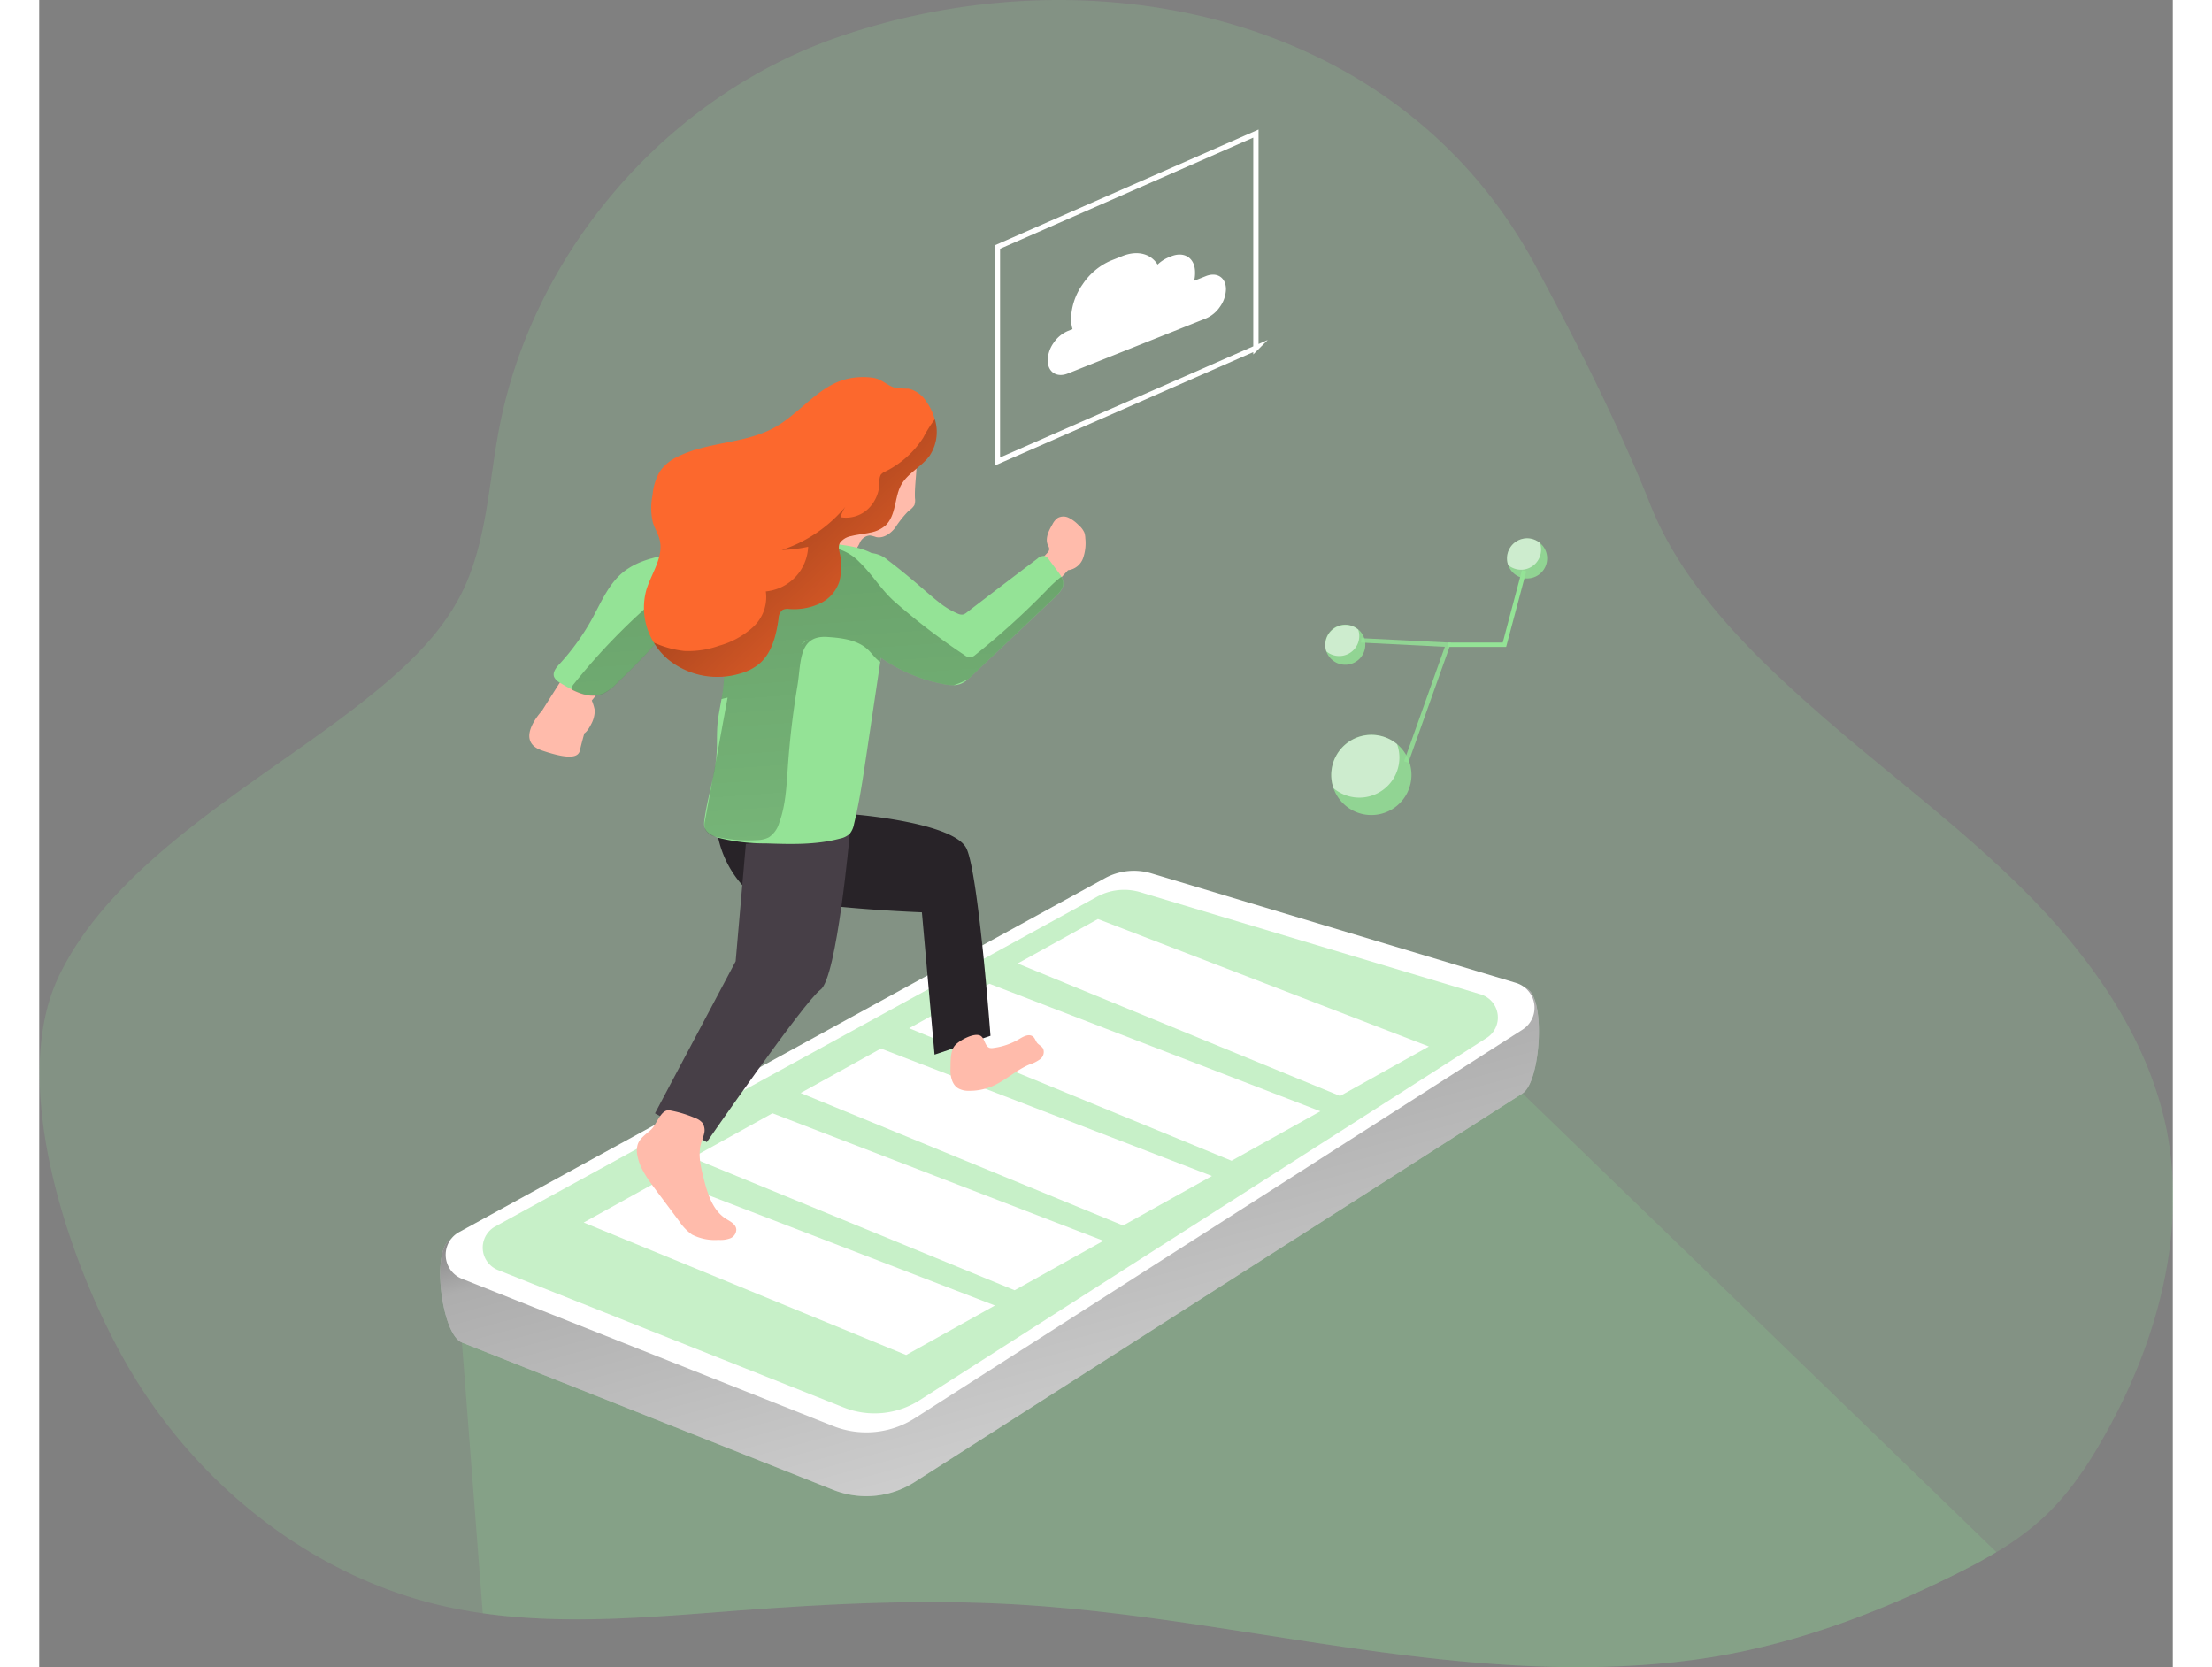 <svg data-name="Layer 1" xmlns="http://www.w3.org/2000/svg" xmlns:xlink="http://www.w3.org/1999/xlink" viewBox="0 0 403.13 315" width="406" height="306" class="illustration styles_illustrationTablet__1DWOa"><rect x="0" y="0" width="403.13" height="315" fill="#808080" stroke="none"/><defs><linearGradient id="a" x1="176.64" y1="172.03" x2="229.57" y2="366.49" gradientUnits="userSpaceOnUse"><stop offset=".01"/><stop offset=".13" stop-opacity=".69"/><stop offset=".25" stop-opacity=".32"/><stop offset="1" stop-opacity="0"/></linearGradient><linearGradient id="b" x1="150.06" y1="14.2" x2="169.81" y2="297.3" xlink:href="#a"/><linearGradient id="c" x1="140.67" y1="90.73" x2="178.58" y2="131.28" xlink:href="#a"/></defs><path d="M390.35 271.05c-3.17 5.66-6.8 11.14-11.54 15.56a52.63 52.63 0 01-9 6.65c-2.42 1.47-4.93 2.79-7.46 4.05-15.7 7.85-32.21 13.95-49.63 16.29-18.16 2.45-36.61 1.37-54.72-.87-24.37-3-48.5-8.12-73-9.56-17.67-1.05-35.4-.19-53 1.14-16 1.2-32.35 2.76-48.18.51-2.8-.4-5.59-.92-8.36-1.58-24.18-5.78-45.14-22.49-57.94-43.8-11.16-18.57-23.71-53.89-13.94-74.72 10.41-22.18 38.61-37.24 57.08-51.77 7.48-5.88 14.88-12.36 19.14-20.87 4.74-9.49 5.09-20.47 7.06-30.9 6.38-33.77 31.95-63.24 64.49-74.32 45.76-15.59 101-5.25 128 37.59q2 3.15 3.72 6.42c7.67 14.23 15.48 29.72 21.41 44.62 6 15.16 19 28 31 38.57 13.21 11.7 27.57 22.11 40 34.63s23.06 27.63 26.52 44.93c3.79 19.56-1.89 40.03-11.65 57.43z" fill="#94e396" opacity=".18" style="isolation:isolate"/><path d="M369.8 293.26c-2.42 1.47-4.93 2.79-7.46 4.05-15.7 7.85-32.21 13.95-49.63 16.29-18.16 2.45-36.61 1.37-54.72-.87-24.37-3-48.5-8.12-73-9.56-17.67-1.05-35.4-.19-53 1.14-16 1.2-32.35 2.76-48.18.51l-3.94-51.16 200.39-47.08z" fill="#94e396" opacity=".18" style="isolation:isolate"/><path d="M77.69 234.2l123.66-56.23a11.44 11.44 0 018.78-.92l70.64 9.59c4 1.21 3 17.68-.5 19.94l-114.86 73.43a16.93 16.93 0 01-15.38 1.48l-70.16-27.84c-3.85-1.52-5.81-17.46-2.18-19.45z" fill="#fff"/><path d="M88.34 237.94L212 181.71a11.44 11.44 0 018.78-.92l70.64 9.59c4 1.21 3 17.68-.5 19.94l-114.86 73.43a16.93 16.93 0 01-15.38 1.48l-70.16-27.84c-3.85-1.52-5.81-17.46-2.18-19.45z" transform="translate(-10.65 -3.74)" fill="url(#a)"/><path d="M79.35 232.78l122-66.85a11.44 11.44 0 018.78-.92l68.91 20.7a4.9 4.9 0 011.23 8.82l-114.86 73.44a17 17 0 01-15.38 1.47l-70.16-27.83a4.89 4.89 0 01-.52-8.83z" fill="#fff"/><path d="M86.12 231.75l113.75-62.32a10.66 10.66 0 018.18-.86l64.3 19.3a4.57 4.57 0 011.14 8.23l-107.14 68.45a15.79 15.79 0 01-14.33 1.38l-65.41-26a4.56 4.56 0 01-.49-8.18z" fill="#94e396" opacity=".52" style="isolation:isolate"/><path fill="#fff" d="M184.87 182.04l15.17-8.4 62.53 24.08-16.78 9.35-60.92-25.03zM164.37 194.27l15.17-8.4 62.53 24.09-16.78 9.35-60.92-25.04zM143.87 206.51l15.17-8.4 62.54 24.08-16.78 9.35-60.93-25.03zM123.37 218.74l15.18-8.4 62.53 24.09-16.78 9.35-60.93-25.04zM102.88 230.98l15.17-8.4 62.53 24.08-16.78 9.35-60.92-25.03z"/><path d="M121.17 104.92s-6.67 1.06-9.3 3.88-16.89 25.52-16.89 25.52-5.35 5.64 0 7.47 6.9 1.26 7.18 0 .84-3.24.84-3.24.57-.28 1.27-1.69a5.5 5.5 0 00.7-2.68 9.71 9.71 0 00-.56-1.83l12-14.92 4-3.1zM165.47 94.15a2.74 2.74 0 01-.12 1.31 3.71 3.71 0 01-1.09 1.07 20.48 20.48 0 00-2.58 3.25c-.88 1.09-2.22 2-3.57 1.69a6.1 6.1 0 00-1.17-.3 2.27 2.27 0 00-1.86 1.31 7 7 0 01-1.33 2c-1.18 1-2.91.53-4.35.06a3.64 3.64 0 01-2.1-1.31 3.22 3.22 0 01-.35-1.47c0-1.22.07-2.44.07-3.65 0-3.91-1.2-7.84-.45-11.68a11 11 0 018.49-8.65 9.66 9.66 0 019.61 4.45c2.07 3.22.62 8.21.8 11.92zM164.24 120.26s6.76 7.32 9.15 7.6 21-20.13 21-20.13a3.46 3.46 0 002.85-2.29 8.54 8.54 0 00.42-3.73 3.88 3.88 0 00-.18-1.08 4.17 4.17 0 00-1.14-1.47 6.67 6.67 0 00-1.77-1.31 2.25 2.25 0 00-2.11 0 3.2 3.2 0 00-1 1.19c-.72 1.23-1.45 2.71-.86 4a1.69 1.69 0 01.25.7 1.22 1.22 0 01-.42.78 62.23 62.23 0 01-16.6 12.87 1.34 1.34 0 01-.61.2 1.32 1.32 0 01-.76-.32c-1.34-.93-2.65-1.89-3.95-2.87a18.43 18.43 0 00-4.27 5.86z" fill="#ffbbab"/><path d="M143.29 102.13l-.69 1.28q-2.55 4.85-5.12 9.68c-.9 1.69-2.11 5.57-3.86 6.49a4.25 4.25 0 01-2.6.27c-2.6-.35-5.82-2-7.72-2.49a4.72 4.72 0 00-2.07-.21 4.86 4.86 0 00-2.44 1.83q-4.63 5.36-9.78 10.24a8.8 8.8 0 01-2.36 1.77c-1.93.86-4 .27-6-.73a23.69 23.69 0 01-2.3-1.3 2.41 2.41 0 01-1.06-1.06c-.33-.86.37-1.74 1-2.42a44.09 44.09 0 006.34-8.87c1.61-3 3-6.23 5.56-8.39 5.05-4.21 13.55-3.62 19.84-4.41 1.09-.14 6.9-.28 10.47-.8 1.44-.21 2.51-.48 2.77-.83z" fill="#94e396"/><path d="M154.35 153.91s18.63 1.53 20.88 6.46 4.51 35.33 4.51 35.33l-10.57 3.56-2.39-26.89s-30.23-1.11-33.91-5.11a19.76 19.76 0 01-4.58-9z" fill="#282328"/><path d="M153.16 157.49s-2.43 27.23-5.53 29.49-21.49 28.81-21.49 28.81l-9.79-5.44 15.24-28.72 1.93-22.18z" fill="#473f47"/><path d="M160.72 112.85v.14c-.56 3.77-1.13 7.55-1.69 11.31l-.12.8q-1.36 9.09-2.71 18.17c-.63 4.18-1.25 8.36-2.25 12.45a4 4 0 01-.78 1.78 3.7 3.7 0 01-1.87.94c-4.52 1.21-9.27 1.07-14 .91a35.61 35.61 0 01-9-1.07c-1.13-.34-2.37-1-2.62-2.1a3.53 3.53 0 010-1.17c.54-4.24 2-8.35 2.31-12.62.12-1.88 0-3.78.18-5.66.15-1.56.48-3.1.75-4.64.15-.8.28-1.6.36-2.41.17-1.69.13-3.39.4-5.07a26.23 26.23 0 011.33-4.71c0-.07 0-.13.07-.2 1-2.78 2-5.55 3.07-8.27a22.78 22.78 0 013.15-5.75 10.79 10.79 0 011.62-1.62 9.15 9.15 0 011.57-1 7.5 7.5 0 012.25-.77 4.6 4.6 0 01.52-.06 14.46 14.46 0 013.41.17c3.14.41 7.68.47 10.83 2.22a6.64 6.64 0 012.94 3 9.26 9.26 0 01.28 5.23z" fill="#94e396"/><path d="M193.51 110.08c.07 1.11-.8 2-1.62 2.8l-15.65 14.78c-.23.22-.47.44-.72.65a5 5 0 01-1.45.91 4.39 4.39 0 01-1.29.24 9.4 9.4 0 01-2.1-.24 30.82 30.82 0 01-11.67-4.96c-5-3.65-7.82-9.07-4.92-16.27a11.34 11.34 0 01.88-1.81 2.8 2.8 0 012.54-1.65 5.44 5.44 0 012.83 1.3c2.51 1.9 4.91 3.92 7.3 6 .7.59 1.46 1.25 2.25 1.87a15.14 15.14 0 003.71 2.26 1.74 1.74 0 00.95.15 2 2 0 00.73-.41q6.65-5.11 13.33-10.15a1.72 1.72 0 011.4-.5 1.69 1.69 0 01.8.7l1.76 2.37a7.5 7.5 0 01.59.88 2.5 2.5 0 01.35 1.08z" fill="#94e396"/><path d="M155.93 124.59a5.19 5.19 0 00-2.12 1.89c-1.44 2.09-2.48 4.64-4.48 6.28-2.66 2.17-6.44 2.15-9.77 3.07.15-.8.28-1.6.36-2.41.17-1.69.13-3.39.4-5.07a26.23 26.23 0 011.33-4.71c-2.6-.35-5.82-2-7.72-2.49a4.72 4.72 0 00-2.07-.21 4.86 4.86 0 00-2.44 1.83q-4.63 5.36-9.78 10.24a8.8 8.8 0 01-2.36 1.77c-1.93.86-4 .27-6-.73a.53.53 0 010-.18 1.34 1.34 0 01.39-.9 118.62 118.62 0 0116.63-17c5.46-4.68 12.52-6.34 19.43-7.75l1.86-.37c1.22-.23 2.44-.44 3.67-.6a24.82 24.82 0 017.55 0 9.39 9.39 0 014.84 2.71c2.08 2 3.8 4.66 5.75 6.63l.53.52a121.38 121.38 0 0013.51 10.38 1.85 1.85 0 001.16.45 1.88 1.88 0 00.94-.48 144.56 144.56 0 0013.46-12.2 23.55 23.55 0 012.47-2.32 1.55 1.55 0 01.32-.2 2.5 2.5 0 01.35 1.08c.07 1.11-.8 2-1.62 2.8l-15.63 14.78c-.23.22-.47.44-.72.65l-.16.08a17.54 17.54 0 01-2.58 1.07 9.4 9.4 0 01-2.1-.24 30.82 30.82 0 01-11.67-4.96l-.12.8a4.92 4.92 0 01-.52-.41c-.64-.57-1.13-1.28-1.75-1.87-2-1.9-5-2.25-7.72-2.43-5.5-.35-4.9 4.86-5.64 9.24q-1.26 7.51-1.79 15.12c-.26 3.64-.39 7.36-1.66 10.78a4.91 4.91 0 01-1.94 2.71 5.15 5.15 0 01-2.23.53 27 27 0 01-7.5-.58 3 3 0 01-2.32-1.46 3 3 0 010-1.72l4.34-23.65" transform="translate(-10.65 -3.74)" fill="url(#b)"/><path d="M115.58 213.46c-.92.84-2.07 1.56-2.48 2.73a4.09 4.09 0 00-.1 2c.4 2.43 1.93 4.51 3.4 6.49l1.7 2.27 2.83 3.79a9.6 9.6 0 002.42 2.52 9.49 9.49 0 005 1 5.27 5.27 0 002.2-.29 1.8 1.8 0 001.16-1.72c-.1-1-1.19-1.5-2-2-2.55-1.66-3.48-4.88-4.22-7.83-.51-2-1-4.19-.48-6.22.18-.69.48-1.35.63-2.05a2.53 2.53 0 00-.33-2 3.17 3.17 0 00-1.3-.88 22.22 22.22 0 00-4.72-1.45c-1.78-.49-2.56 2.58-3.71 3.64zM172.18 201.99c-.05 1.39.31 3 1.52 3.67a3.85 3.85 0 001.93.43 10.81 10.81 0 004.49-.88c2.49-1.08 4.52-3.06 7-4.09a6.84 6.84 0 002-1 1.7 1.7 0 00.56-2c-.25-.43-.74-.67-1.06-1s-.46-1-.89-1.3c-.74-.55-1.75 0-2.54.48a12.64 12.64 0 01-4.87 1.69 1.79 1.79 0 01-.73 0c-.92-.29-.89-1.71-1.68-2.26-1.14-.77-4.11.86-4.9 1.81-.89 1.05-.8 3.06-.83 4.45z" fill="#ffbbab"/><path d="M168.25 86.08c-1.51 2.11-4.13 3.28-5.39 5.54s-.94 5.71-2.92 7.62a5.87 5.87 0 01-2.87 1.37c-1.21.28-2.52.38-3.71.69a3.43 3.43 0 00-2 1.17c-.61.86 0 2.07.06 3a12.06 12.06 0 01-.22 4.36 7 7 0 01-3.78 4.23 11.66 11.66 0 01-5.7 1 2.27 2.27 0 00-1.27.17 2.16 2.16 0 00-.75 1.63c-.44 3.15-1.24 6.51-3.66 8.57a9.8 9.8 0 01-3.61 1.83 14.78 14.78 0 01-13.69-2.74 13 13 0 01-2.61-3.11 12.61 12.61 0 01-1.38-10.07c1-3.12 3.25-6.14 2.49-9.32-.28-1.15-.94-2.17-1.29-3.3a12 12 0 01-.06-5.19 10.71 10.71 0 011.35-4.41 8.45 8.45 0 013.45-2.86c5.71-2.83 12.67-2.39 18.25-5.49 4.88-2.72 8.38-8 13.84-9.21a13.25 13.25 0 014.86-.17c1.59.27 2.48 1.37 3.94 1.84a17 17 0 002.67.21 5.42 5.42 0 013.35 2.41 10.36 10.36 0 011.6 3.35 8.09 8.09 0 01-.95 6.88z" fill="#fc682d"/><path d="M178.9 89.82c-1.51 2.11-4.13 3.28-5.39 5.54s-.94 5.71-2.92 7.62a5.87 5.87 0 01-2.87 1.37c-1.21.28-2.52.38-3.71.69a3.43 3.43 0 00-2 1.17c-.61.86 0 2.07.06 3a12.06 12.06 0 01-.22 4.36 7 7 0 01-3.78 4.23 11.66 11.66 0 01-5.7 1 2.27 2.27 0 00-1.27.17 2.16 2.16 0 00-.75 1.63c-.44 3.15-1.24 6.51-3.66 8.57a9.8 9.8 0 01-3.61 1.83 14.78 14.78 0 01-13.69-2.74 13 13 0 01-2.61-3.11 18.91 18.91 0 005.78 1.59 17.36 17.36 0 006.57-1 15.82 15.82 0 006.43-3.55 7.68 7.68 0 002.38-6.71 8.84 8.84 0 008-8.43 27.89 27.89 0 01-5 .61 26.43 26.43 0 0012.06-8.2 6.32 6.32 0 00-.94 2 6.08 6.08 0 005.22-1.58 7.07 7.07 0 002.14-5.07 2.48 2.48 0 01.25-1.38 2.17 2.17 0 01.89-.62 18 18 0 007.11-6.35 24.85 24.85 0 012.2-3.51 8.09 8.09 0 01-.97 6.87z" transform="translate(-10.65 -3.74)" fill="url(#c)"/><path fill="none" stroke="#fff" stroke-miterlimit="10" d="M229.89 65.76L181.05 87.2V46.68l48.84-21.44v40.52z"/><path d="M224.23 54.65a5.93 5.93 0 01-1.11 3.28 6.1 6.1 0 01-2.69 2.24l-26.08 10.4c-2.1.84-3.8-.28-3.8-2.5a5.93 5.93 0 011.11-3.28 6.19 6.19 0 012.69-2.25l.89-.35a7.17 7.17 0 01-.28-2 11.83 11.83 0 012.19-6.47 12.23 12.23 0 015.29-4.46l2.22-.88c2.89-1.15 5.4-.42 6.65 1.61a6.68 6.68 0 012-1.33l.57-.23c2.49-1 4.51.33 4.51 3v.24a6 6 0 01-.17 1.38l2.16-.86c2.15-.88 3.85.24 3.85 2.46z" fill="#fff"/><path d="M259.28 146.41a7.58 7.58 0 11-2.71-5.81 7.58 7.58 0 012.71 5.81z" fill="#94e396" opacity=".82" style="isolation:isolate"/><path d="M257 143.12a7.57 7.57 0 01-12.44 5.81 7.58 7.58 0 0112-8.33 7.49 7.49 0 01.44 2.52z" fill="#fff" opacity=".55" style="isolation:isolate"/><path d="M250.56 121.81a3.79 3.79 0 11-3.78-3.79 3.79 3.79 0 013.78 3.79z" fill="#94e396" opacity=".82" style="isolation:isolate"/><path d="M249.42 120.17a3.79 3.79 0 01-6.22 2.9 3.8 3.8 0 013.58-5 3.74 3.74 0 012.43.89 3.7 3.7 0 01.21 1.21z" fill="#fff" opacity=".55" style="isolation:isolate"/><path d="M284.92 105.5a3.79 3.79 0 11-1.36-2.91 3.79 3.79 0 011.36 2.91z" fill="#94e396" opacity=".82" style="isolation:isolate"/><path d="M283.77 103.85a3.79 3.79 0 01-6.22 2.91 3.79 3.79 0 016-4.17 3.79 3.79 0 01.22 1.26z" fill="#fff" opacity=".55" style="isolation:isolate"/><path fill="#94e396" d="M258.68 144.12l-.79-.29 7.7-21.62-15.82-.8.04-.83 16.95.85-8.08 22.69z" opacity=".82"/><path fill="#94e396" d="M277.17 122.23h-11v-.83h10.36l3.63-13.67.81.22-3.8 14.28z"/></svg>